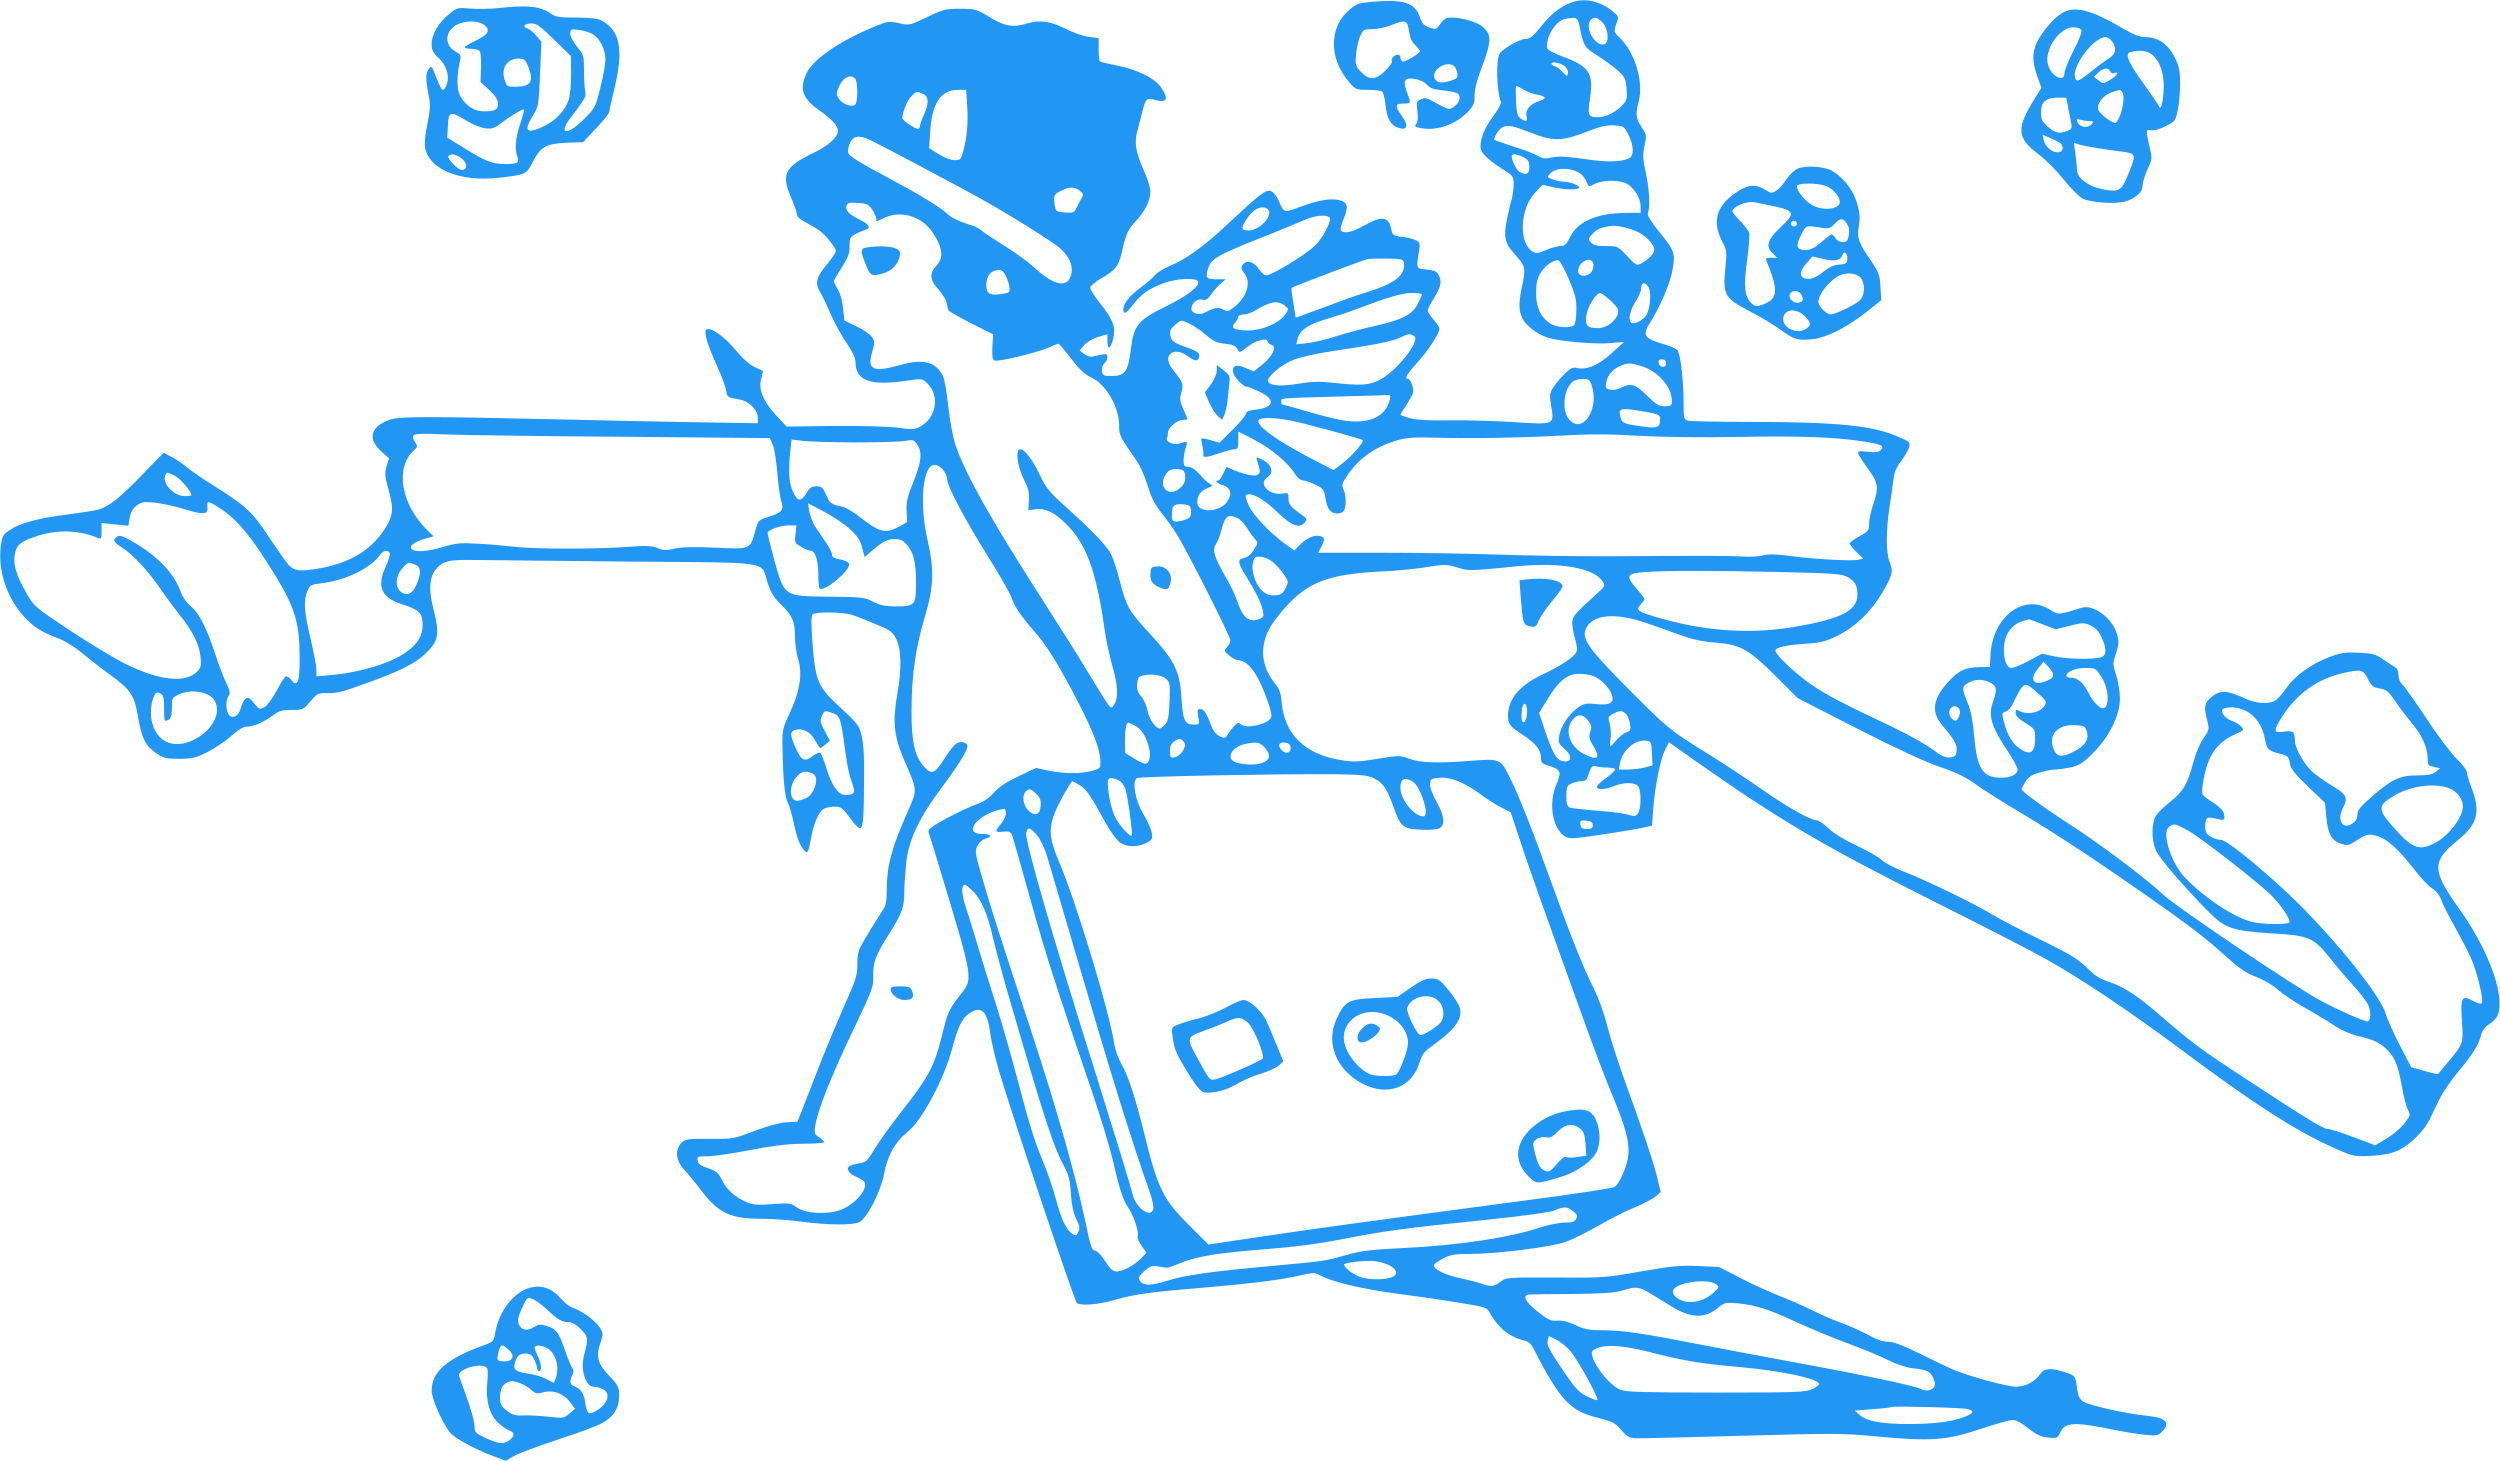 <?xml version="1.0" standalone="no"?>
<!DOCTYPE svg PUBLIC "-//W3C//DTD SVG 20010904//EN"
 "http://www.w3.org/TR/2001/REC-SVG-20010904/DTD/svg10.dtd">
<svg version="1.0" xmlns="http://www.w3.org/2000/svg"
 width="1280pt" height="748pt" viewBox="0 0 1280 748"
 preserveAspectRatio="xMidYMid meet">
<g transform="translate(0,748) scale(0.1,-0.1)"
fill="#2196f3" stroke="none">
<path d="M7028 7471 c-65 -5 -82 -10 -114 -37 -111 -89 -113 -254 -4 -377 30
-35 35 -37 94 -37 33 0 66 -4 72 -8 6 -4 13 -32 17 -62 7 -69 23 -105 54 -119
57 -26 71 1 28 59 -34 47 -32 60 10 60 40 0 40 0 19 57 -23 61 -14 77 39 69
25 -4 50 -15 63 -30 16 -18 34 -24 83 -29 34 -3 68 -10 75 -16 19 -16 8 -49
-21 -68 -26 -17 -19 -19 -117 34 -22 12 -34 13 -52 4 -21 -9 -23 -15 -17 -60
4 -33 2 -56 -6 -65 -10 -12 -7 -16 24 -22 83 -15 175 17 239 82 31 32 36 44
36 85 0 33 13 84 41 156 46 123 46 157 -1 197 -29 24 -105 46 -160 46 -29 0
-38 -6 -64 -44 -11 -16 -17 -17 -47 -7 -28 9 -38 20 -49 53 -27 75 -81 92
-242 79z m186 -149 c4 -33 14 -56 31 -72 14 -13 25 -27 25 -32 0 -12 -80 -59
-90 -53 -6 4 -10 13 -10 21 0 8 -6 14 -14 14 -17 0 -38 -24 -29 -34 4 -3 -11
-24 -32 -46 -50 -51 -85 -53 -127 -8 -28 30 -30 37 -25 88 2 30 12 72 20 93
15 35 18 37 64 38 26 0 68 9 93 19 75 31 86 28 94 -28z m235 -185 c6 -8 12
-24 13 -36 3 -19 -4 -25 -37 -35 -42 -13 -65 -11 -77 8 -30 45 66 105 101 63z"/>
<path d="M8045 7467 c-59 -23 -105 -59 -155 -123 -43 -53 -57 -64 -82 -64 -26
0 -111 -48 -129 -73 -20 -28 -17 -192 5 -247 4 -9 -12 -39 -38 -74 -44 -59
-66 -112 -66 -159 0 -28 35 -63 118 -116 49 -31 52 -35 52 -75 0 -22 -5 -57
-10 -76 -6 -19 -17 -67 -25 -106 -18 -86 -10 -120 40 -175 56 -63 59 -73 37
-169 -20 -93 -16 -136 15 -179 26 -34 77 -68 122 -81 63 -18 234 -33 311 -27
l75 6 -65 -59 c-68 -61 -127 -86 -176 -74 -20 5 -32 0 -60 -27 -19 -18 -45
-49 -58 -68 -23 -34 -23 -40 -14 -99 17 -98 18 -97 -194 -83 -95 6 -240 10
-323 9 -101 -2 -167 1 -202 10 -29 8 -53 16 -53 19 0 2 13 23 29 46 15 23 31
52 35 63 7 23 -11 74 -26 74 -19 0 -4 26 47 82 54 58 115 151 115 175 0 7 -13
28 -30 46 -16 19 -30 40 -30 47 0 7 13 34 29 59 37 58 45 89 28 121 -10 20
-22 26 -62 30 -55 6 -54 2 -40 91 7 42 5 48 -14 58 -12 7 -44 15 -71 18 -45 5
-50 8 -56 37 -14 68 -47 73 -140 21 -62 -35 -107 -44 -119 -24 -4 5 3 33 15
60 26 62 20 86 -26 95 -48 9 -107 -2 -197 -35 -84 -32 -84 -31 -110 31 -8 20
-25 42 -37 48 -25 14 -54 -8 -225 -168 -120 -113 -214 -181 -299 -215 -30 -13
-63 -34 -74 -47 -11 -14 -45 -43 -75 -65 -60 -43 -94 -92 -84 -120 6 -13 15
-7 48 35 45 57 79 81 159 111 58 22 155 28 172 11 20 -20 -47 -75 -163 -131
-144 -71 -164 -96 -179 -221 -14 -112 -30 -135 -96 -135 -45 0 -49 2 -52 26
-2 14 4 31 12 39 9 7 16 21 16 31 0 16 -5 18 -27 14 -16 -4 -38 -8 -49 -11
-12 -2 -32 4 -44 14 l-22 18 23 27 c13 15 45 34 72 42 l47 14 0 -34 c0 -48 15
-44 29 8 15 61 1 99 -64 181 -31 38 -55 76 -53 84 2 9 26 29 53 45 79 46 92
63 109 137 22 97 30 114 76 163 45 50 70 102 70 148 0 17 -15 65 -34 107 -44
101 -50 144 -30 212 8 30 20 75 26 100 13 54 21 60 64 48 59 -16 69 5 29 64
-32 48 -125 93 -229 113 -44 9 -82 18 -85 21 -3 3 -6 31 -6 62 l0 57 -50 6
c-27 3 -83 23 -122 43 -77 38 -128 45 -193 26 -72 -22 -116 -15 -193 32 -68
41 -74 43 -152 43 -74 0 -87 -3 -169 -43 -88 -42 -90 -43 -142 -31 -48 11 -58
10 -111 -11 -181 -72 -326 -169 -362 -242 -40 -84 -24 -132 68 -196 64 -46 91
-76 91 -103 0 -32 -49 -76 -127 -113 -144 -69 -164 -109 -114 -224 17 -39 31
-79 31 -89 0 -12 18 -28 53 -46 28 -15 61 -35 72 -45 33 -28 75 -83 75 -97 0
-7 -20 -37 -44 -66 -58 -70 -65 -98 -36 -146 12 -21 37 -72 54 -113 18 -41 53
-106 79 -144 29 -42 47 -79 47 -97 0 -99 73 -126 265 -98 73 11 77 11 100 -11
70 -65 50 -181 -37 -226 -26 -14 -42 -14 -109 -4 -46 6 -178 10 -325 9 l-247
-3 -52 56 c-67 71 -93 135 -78 189 l10 39 -44 21 c-28 14 -63 45 -99 89 -53
65 -125 117 -147 103 -15 -9 3 -73 49 -175 25 -54 48 -114 51 -134 6 -38 7
-39 67 -49 50 -8 96 -53 96 -93 l0 -29 -257 4 c-142 2 -490 9 -773 16 -656 15
-805 15 -852 -1 -100 -35 -118 -97 -47 -162 l41 -37 -13 -41 c-10 -36 -9 -51
11 -121 28 -100 23 -137 -27 -210 -71 -103 -176 -164 -327 -191 -99 -17 -129
-14 -158 17 -14 16 -59 80 -101 143 -82 127 -123 164 -284 264 -50 31 -110 72
-134 92 -23 19 -60 44 -82 55 l-39 21 -107 -110 c-116 -121 -175 -167 -230
-182 -20 -5 -92 -16 -161 -25 -145 -18 -240 -44 -292 -80 -33 -22 -37 -31 -44
-82 -15 -124 30 -262 119 -360 52 -56 87 -78 180 -113 29 -11 84 -46 122 -77
38 -32 100 -80 139 -108 104 -75 124 -105 142 -211 19 -113 38 -151 92 -189
40 -27 51 -30 120 -30 67 0 86 5 143 34 37 18 92 55 122 82 36 32 64 49 81 49
35 0 88 23 133 57 30 23 46 28 96 28 57 0 60 1 96 44 37 43 40 44 91 42 42 -1
83 9 193 50 170 61 245 98 298 146 75 68 82 103 48 236 -24 93 -21 156 8 196
35 47 67 56 188 54 61 -1 414 -4 785 -8 773 -7 692 6 730 -109 15 -46 33 -76
61 -103 65 -63 79 -91 79 -168 0 -38 8 -92 17 -122 23 -72 8 -165 -44 -275
-35 -75 -38 -88 -37 -162 3 -167 11 -262 26 -291 9 -17 23 -65 32 -108 16 -80
34 -125 59 -146 13 -10 17 -1 27 56 14 83 41 148 68 162 12 6 37 11 56 11 31
0 40 -6 76 -55 64 -87 70 -80 73 93 3 213 1 274 -13 331 -11 46 -22 60 -106
137 -117 107 -129 136 -144 331 -7 96 -7 140 0 147 15 15 157 13 205 -3 22 -7
77 -29 122 -48 74 -31 84 -39 103 -77 25 -53 27 -153 4 -281 -25 -142 -17
-219 39 -345 65 -151 65 -142 14 -256 -82 -186 -107 -278 -107 -402 0 -56 -5
-80 -19 -100 -10 -15 -44 -69 -75 -120 -53 -87 -56 -97 -56 -157 0 -57 -7 -80
-65 -210 -36 -81 -88 -206 -117 -278 -28 -73 -68 -174 -88 -226 l-37 -94 -55
-3 c-35 -2 -96 -19 -164 -44 -107 -41 -111 -42 -231 -41 -110 1 -125 -1 -143
-19 -36 -36 -30 -93 14 -140 18 -19 54 -62 79 -96 94 -125 153 -154 316 -154
53 0 146 -7 206 -15 135 -18 261 -19 295 -2 39 19 110 158 126 245 17 94 57
166 119 215 75 59 187 268 230 428 29 109 50 154 84 178 63 45 96 17 110 -94
5 -38 25 -126 45 -195 65 -221 388 -1185 400 -1192 22 -15 114 -7 192 16 98
29 186 41 429 61 252 21 426 42 518 64 64 15 79 16 99 5 69 -40 241 -79 478
-108 69 -9 183 -26 254 -38 124 -20 130 -23 145 -51 40 -75 104 -125 177 -141
24 -6 35 -17 58 -64 47 -95 106 -192 143 -233 49 -54 92 -78 181 -100 67 -17
82 -24 113 -61 30 -34 42 -41 75 -42 21 -1 266 5 544 13 471 13 518 13 693 -4
272 -26 357 -19 528 39 75 25 149 46 164 46 15 0 44 -14 68 -34 56 -44 74 -53
122 -57 37 -4 41 -1 54 28 23 52 75 54 276 12 50 -10 120 -21 156 -25 60 -6
69 -4 88 15 46 46 22 72 -76 82 -107 11 -297 53 -327 73 -18 11 -26 28 -31 63
-9 69 -9 69 -61 87 -71 24 -108 21 -128 -9 -26 -39 -75 -65 -125 -65 -44 0
-246 55 -324 89 -23 10 -98 46 -167 80 -87 43 -136 61 -163 61 -26 0 -60 12
-100 34 -34 19 -96 47 -137 62 -41 14 -111 45 -155 67 -44 22 -120 55 -169 74
-48 19 -137 59 -196 90 l-108 56 -108 5 c-92 4 -138 -1 -294 -28 -179 -32
-193 -33 -436 -31 -230 1 -253 0 -275 -17 -37 -29 -55 -32 -96 -17 -21 8 -72
21 -113 30 -80 16 -144 48 -138 68 2 7 24 22 48 35 37 18 61 22 140 22 135 0
418 36 488 62 31 11 107 49 167 83 61 35 145 78 189 95 43 18 90 43 104 55
l25 22 -21 85 c-20 80 -63 207 -177 523 -25 72 -60 181 -76 242 -15 62 -46
147 -68 190 -56 112 -116 262 -221 553 -102 282 -165 441 -216 542 -41 81 -48
84 -188 73 -171 -14 -266 -11 -320 10 -48 18 -52 18 -163 0 -96 -16 -125 -17
-186 -7 -185 29 -290 131 -305 296 -3 44 -12 69 -29 90 -73 87 -86 186 -36
283 15 31 60 89 99 130 116 119 216 154 489 168 72 3 172 13 224 22 87 14 98
14 151 -2 61 -19 60 -19 312 6 219 21 388 -9 433 -77 15 -23 14 -25 -26 -61
-119 -108 -129 -119 -129 -154 0 -19 7 -56 15 -82 10 -34 12 -55 5 -68 -14
-25 -80 -69 -173 -113 -127 -60 -184 -136 -175 -229 3 -27 13 -39 71 -77 73
-48 96 -78 97 -122 0 -23 6 -29 40 -39 61 -19 66 -30 40 -92 -43 -98 -23 -227
42 -269 21 -14 39 -13 183 8 88 13 183 29 212 35 l51 12 7 91 c9 115 37 252
61 299 l19 37 130 -92 c433 -305 657 -437 1218 -719 252 -126 515 -261 585
-301 182 -102 432 -270 692 -464 372 -278 590 -418 790 -506 89 -39 95 -40
179 -36 59 3 102 11 137 27 58 25 133 98 162 156 11 22 34 69 51 105 17 36 63
103 102 149 73 88 102 135 113 186 5 18 20 38 39 50 47 30 59 60 53 135 -9
115 -93 302 -207 460 -137 192 -139 239 -10 344 106 85 123 146 76 270 -14 37
-25 74 -25 84 0 9 -23 39 -52 67 -28 27 -97 119 -154 205 -56 85 -111 164
-123 174 -13 12 -21 31 -21 50 0 20 -7 35 -19 41 -10 6 -38 24 -61 40 -38 26
-54 30 -124 33 -68 3 -92 0 -149 -22 -89 -33 -176 -95 -217 -154 -18 -26 -43
-55 -54 -64 -31 -26 -101 -23 -165 7 -87 41 -123 42 -165 9 -40 -32 -44 -54
-24 -127 10 -41 9 -45 -19 -85 -18 -25 -40 -76 -53 -124 -31 -117 -52 -151
-124 -208 -40 -31 -68 -62 -75 -82 -16 -46 -13 -118 8 -163 19 -42 145 -188
266 -310 87 -89 123 -101 331 -114 186 -11 209 -21 291 -123 31 -40 86 -104
121 -143 35 -38 71 -85 79 -104 14 -33 11 -81 -6 -81 -18 0 -159 63 -240 107
-138 75 -741 481 -806 543 -87 82 -329 264 -485 364 -128 82 -240 165 -240
176 0 3 9 19 20 37 14 24 32 36 71 47 29 9 65 16 80 16 16 0 52 5 81 11 44 10
62 21 114 73 84 84 138 194 138 280 0 33 -9 87 -19 119 -18 55 -18 60 -1 112
14 44 15 62 6 95 -22 83 -121 158 -183 138 -112 -36 -120 -37 -157 -12 -47 30
-90 37 -139 24 -91 -24 -161 -126 -169 -244 l-4 -71 -57 -1 c-67 -1 -105 -19
-154 -73 -83 -91 -91 -155 -31 -227 61 -71 75 -97 72 -129 -3 -25 -8 -30 -34
-33 -24 -2 -45 7 -92 43 -34 25 -123 75 -199 111 -259 123 -326 157 -412 214
-80 53 -191 157 -191 179 0 16 59 29 155 35 77 5 101 11 165 42 90 45 171 123
229 222 50 87 56 108 36 154 -19 48 -20 159 0 286 8 53 17 118 20 143 4 32 17
61 40 90 18 24 36 56 40 70 6 24 2 28 -52 51 -134 60 -311 77 -773 78 -157 0
-295 3 -307 6 -22 6 -23 12 -23 93 0 111 -16 249 -31 267 -6 8 -37 22 -68 31
-104 30 -114 46 -72 112 45 69 97 189 110 249 21 102 18 114 -59 209 -49 61
-68 92 -63 103 13 26 8 122 -11 207 -15 69 -16 91 -6 137 11 52 10 57 -15 95
-30 45 -32 66 -15 131 26 98 -17 247 -93 322 -35 35 -35 36 -22 74 14 38 13
40 -13 62 -68 57 -149 75 -217 49z m45 -134 c18 -89 24 -98 91 -139 34 -22 80
-55 102 -75 36 -32 41 -42 45 -93 4 -52 2 -60 -23 -86 -34 -36 -84 -60 -122
-60 -52 0 -56 8 -42 98 19 126 -4 163 -137 211 -46 17 -80 35 -82 44 -11 53
43 141 91 150 62 12 65 10 77 -50z m115 32 c29 -29 36 -102 10 -111 -41 -16
-99 72 -75 116 14 27 36 25 65 -5z m-195 -223 c13 -11 21 -26 18 -37 -3 -18
-6 -18 -29 8 -15 15 -31 27 -37 27 -6 0 -14 5 -17 10 -11 17 42 11 65 -8z
m-3632 -64 c13 -13 15 -102 4 -129 -10 -22 -67 -6 -87 25 -14 21 -14 28 -1 59
20 49 59 70 84 45z m3424 -57 c18 -11 50 -23 71 -26 46 -9 47 -20 2 -35 -43
-14 -67 -45 -59 -77 7 -26 -4 -29 -31 -9 -16 11 -20 30 -23 90 -2 42 -2 76 1
76 3 0 21 -9 39 -19z m-2850 -83 c6 -86 -1 -162 -21 -235 -11 -39 -14 -43 -44
-43 -20 0 -53 13 -81 31 l-49 30 6 87 c8 143 55 212 141 212 l43 0 5 -82z
m-228 62 c32 -12 34 -46 6 -109 -11 -24 -20 -49 -20 -57 0 -8 -5 -14 -10 -14
-16 0 -80 44 -80 55 0 30 25 91 45 111 28 28 26 27 59 14z m3121 -202 c107
-42 154 -41 275 6 73 29 106 36 145 34 48 -3 51 -5 73 -48 27 -54 29 -106 5
-119 -40 -21 -114 -23 -232 -5 -90 13 -131 15 -164 8 -35 -8 -48 -7 -71 7 -16
10 -73 32 -128 49 -54 17 -98 33 -98 35 0 17 26 55 44 64 26 13 51 8 151 -31z
m-3387 -36 c57 -28 412 -216 547 -290 147 -81 390 -232 427 -267 42 -39 61
-82 54 -123 -13 -80 -87 -69 -190 28 -28 26 -96 76 -151 110 -55 34 -109 70
-120 80 -11 9 -29 20 -40 23 -61 17 -113 41 -135 62 -37 35 -151 104 -285 175
-66 35 -144 78 -174 97 -50 32 -53 36 -47 65 12 61 46 73 114 40z m3342 -87
c25 -13 30 -22 30 -50 0 -37 -14 -44 -50 -25 -16 8 -40 58 -40 81 0 14 28 11
60 -6z m289 -82 c13 -8 28 -28 34 -43 11 -28 11 -28 41 -12 43 22 135 22 170
-1 37 -24 66 -75 66 -114 l0 -33 -72 0 c-150 0 -251 -44 -290 -125 -18 -37
-27 -45 -49 -45 -14 0 -47 -9 -73 -20 -35 -16 -50 -18 -66 -10 -75 40 -70 218
9 303 l39 41 52 -12 c61 -14 127 -16 134 -3 7 10 -46 31 -79 31 -12 0 -36 5
-54 11 -30 11 -31 12 -15 30 29 32 105 33 153 2z m-2560 -90 c19 -17 20 -20 6
-43 -8 -14 -19 -35 -25 -48 -9 -20 -16 -23 -57 -20 -40 3 -47 6 -51 28 -10 57
-7 65 28 82 44 23 72 23 99 1z m-1061 -100 c13 -20 21 -42 18 -49 -3 -9 8 -6
34 7 85 45 196 15 253 -68 54 -79 61 -133 21 -174 -36 -38 -34 -71 9 -119 20
-22 39 -52 43 -67 3 -16 7 -33 9 -40 2 -6 55 -37 117 -68 l113 -57 -4 -64 c-2
-50 0 -65 12 -70 19 -7 216 40 275 66 24 11 47 20 51 20 4 0 33 -34 65 -76 43
-56 71 -82 102 -96 74 -32 144 -151 144 -244 0 -54 -1 -52 93 -188 15 -22 39
-77 53 -122 18 -60 37 -98 67 -135 23 -28 60 -79 81 -113 48 -74 276 -525 276
-545 0 -8 -8 -23 -17 -34 -17 -18 -17 -20 10 -43 16 -13 35 -24 43 -24 38 0
72 -32 107 -97 32 -63 67 -160 67 -189 0 -38 -128 -71 -159 -41 -10 10 -17 7
-36 -15 -13 -16 -28 -35 -33 -44 -8 -14 -13 -15 -38 -3 -20 10 -34 29 -47 64
-21 58 -34 75 -54 75 -12 0 -13 -8 -8 -40 7 -39 6 -40 -23 -40 -46 0 -56 22
-63 136 -7 135 -36 193 -157 324 -113 123 -125 144 -157 269 -14 57 -35 122
-47 144 -21 43 -98 122 -240 250 -75 67 -93 89 -124 155 -37 79 -78 132 -101
132 -25 0 -15 -86 18 -152 25 -49 30 -71 27 -110 l-3 -50 42 5 c52 6 105 -24
170 -95 93 -102 141 -246 182 -543 7 -44 23 -118 36 -164 29 -98 32 -167 9
-199 -16 -23 -16 -22 -53 35 -20 32 -61 99 -91 148 -29 50 -129 207 -220 350
-268 417 -400 652 -450 802 -11 35 -27 121 -35 192 -7 72 -20 143 -28 158 -38
72 -99 87 -218 54 -140 -39 -171 -25 -143 68 13 46 13 53 -2 76 -9 13 -44 38
-79 54 l-62 30 -6 60 c-3 35 -14 76 -26 97 -12 19 -21 39 -21 44 0 5 18 37 40
71 32 50 40 71 40 109 0 43 3 48 33 63 17 9 40 18 50 21 28 9 16 29 -31 51
-55 27 -75 48 -68 71 5 16 14 18 58 15 48 -3 55 -6 76 -38z m2020 8 c39 -24
-34 -111 -94 -111 -41 0 -43 12 -8 63 32 48 73 67 102 48z m320 -45 c12 -13
-35 -105 -73 -142 -48 -47 -224 -154 -252 -154 -10 1 -27 15 -38 33 -24 37
-63 48 -82 22 -10 -15 -9 -22 7 -43 37 -46 16 -119 -47 -171 -32 -26 -37 -28
-60 -16 -26 14 -46 10 -95 -16 -28 -15 -68 -3 -68 20 0 29 29 53 56 47 18 -5
27 1 45 26 12 18 33 43 48 55 l26 23 -37 0 c-61 0 -67 5 -54 51 14 52 45 71
259 156 89 35 191 77 227 93 60 27 120 34 138 16z m1581 -75 c43 -23 81 -64
81 -91 0 -18 -32 -51 -69 -70 -21 -11 -27 -8 -70 39 -47 50 -48 51 -108 51
-45 0 -64 4 -77 18 -15 18 -15 20 8 45 22 24 37 31 91 40 32 5 101 -11 144
-32z m-1201 -158 c9 -61 -48 -106 -187 -148 -42 -13 -107 -35 -146 -50 -38
-15 -104 -39 -146 -54 l-75 -28 -12 75 c-7 42 -11 76 -9 78 8 7 366 143 387
147 14 3 61 4 105 3 74 -1 80 -3 83 -23z m844 -81 c33 -78 40 -104 39 -159 0
-37 -5 -71 -11 -77 -19 -19 -96 -13 -127 10 -48 36 -68 81 -68 154 0 51 5 73
23 103 24 38 66 68 91 64 7 -1 31 -44 53 -95z m125 82 c3 -8 1 -26 -5 -40 -16
-33 -72 -35 -72 -2 0 45 62 79 77 42z m-3012 -58 c9 -13 18 -40 22 -59 5 -34
5 -35 -35 -42 -63 -10 -82 0 -82 44 0 39 14 65 40 74 29 10 40 7 55 -17z
m3296 -67 c17 -32 6 -124 -17 -150 -27 -30 -65 -43 -76 -27 -12 19 1 67 30
110 13 21 25 49 25 63 0 31 22 33 38 4z m-1161 -36 c0 -4 -9 -26 -21 -49 -26
-54 -85 -84 -221 -113 -54 -12 -141 -35 -194 -52 -53 -17 -121 -33 -152 -36
l-55 -6 7 29 c10 43 52 72 146 100 47 14 110 34 140 46 182 68 248 88 298 88
28 0 52 -3 52 -7z m968 -34 c34 -32 41 -44 36 -64 -10 -39 -59 -75 -102 -75
-56 0 -66 11 -60 63 5 45 49 117 72 117 6 0 30 -19 54 -41z m-1666 -27 c17
-14 16 -16 -2 -43 -33 -45 -120 -82 -192 -81 -71 1 -90 13 -65 40 9 10 17 24
17 30 0 7 12 12 28 12 15 0 43 10 62 22 75 46 115 52 152 20z m-496 -87 c19
-8 57 -33 85 -57 41 -35 60 -44 102 -48 40 -4 54 -10 62 -27 11 -21 11 -21 54
13 41 32 101 47 101 25 0 -5 9 -12 19 -16 30 -9 9 -56 -45 -101 l-45 -36 -39
17 c-50 23 -74 14 -66 -23 7 -26 51 -72 71 -72 6 0 33 -11 61 -24 86 -40 80
-82 -14 -93 -36 -4 -52 -10 -52 -20 0 -8 -31 -45 -68 -82 l-68 -68 -44 13
c-24 7 -46 11 -48 9 -2 -2 0 -19 4 -37 4 -18 7 -39 5 -45 -3 -18 17 -16 84 7
32 11 66 20 77 20 15 0 18 8 18 46 l0 45 81 -42 c87 -45 175 -119 209 -175 13
-21 30 -34 42 -34 12 0 40 -10 64 -22 39 -19 44 -25 50 -67 3 -25 13 -54 22
-63 17 -21 53 -23 70 -6 15 15 16 79 1 112 -10 22 -8 31 15 66 62 93 143 151
261 186 48 14 88 16 200 13 190 -5 423 -1 643 11 135 8 237 8 390 -1 129 -7
323 -10 517 -6 305 6 500 -1 641 -24 87 -14 103 -22 85 -42 -9 -12 -25 -14
-67 -10 -50 5 -54 4 -48 -13 4 -10 27 -46 51 -78 50 -69 53 -94 23 -181 -11
-32 -20 -75 -20 -96 0 -35 -4 -40 -50 -65 -27 -15 -50 -31 -50 -36 0 -6 16
-25 35 -44 l35 -34 -26 -6 c-33 -8 -228 3 -354 20 -67 9 -105 10 -130 3 -19
-6 -64 -9 -100 -7 -71 5 -198 5 -675 2 -170 -1 -427 3 -570 8 -143 5 -412 10
-598 10 l-338 0 16 30 c20 40 19 49 -9 56 -28 7 -71 -14 -105 -50 l-24 -25
-43 31 c-77 55 -161 142 -188 195 -15 30 -22 54 -16 58 26 16 89 -18 158 -85
77 -74 114 -88 143 -54 12 14 10 19 -9 33 -64 45 -75 58 -75 89 0 28 -2 30
-32 25 -70 -11 -126 53 -74 85 31 20 22 61 -20 84 -18 10 -35 17 -37 15 -2 -2
2 -17 8 -34 18 -47 6 -63 -39 -56 -21 3 -57 14 -81 24 l-43 18 -16 -34 c-9
-19 -20 -35 -25 -35 -21 0 -5 -17 25 -25 42 -13 48 -51 15 -90 -44 -51 -148
-50 -148 2 0 36 15 59 51 73 29 12 30 14 12 24 -11 6 -35 28 -52 49 -21 23
-42 37 -57 37 -21 0 -24 5 -24 34 0 19 5 47 10 62 13 33 10 37 -24 25 -32 -13
-80 5 -71 27 3 7 5 20 5 28 0 24 47 64 75 64 14 0 25 2 25 4 0 2 -10 25 -21
51 -18 40 -20 54 -11 83 13 41 9 55 -35 109 -35 43 -41 71 -21 91 19 19 57 14
93 -14 36 -27 55 -25 55 6 0 13 -14 23 -47 35 -84 29 -98 39 -101 70 -3 23 3
35 25 52 33 27 26 26 69 8z m1154 -65 c37 -23 -92 -185 -182 -228 -50 -25 -98
-27 -231 -12 -69 8 -108 7 -181 -5 -93 -15 -146 -10 -154 14 -7 21 74 88 134
110 31 12 115 31 188 42 227 34 314 51 353 70 45 21 53 22 73 9z m1290 -141
c0 -25 -33 -22 -38 4 -2 12 3 17 17 17 15 0 21 -6 21 -21z m-128 -13 c87 -26
158 -107 158 -179 0 -24 -4 -27 -36 -27 -31 0 -45 9 -92 55 -60 59 -82 66
-134 39 -18 -9 -40 -13 -55 -9 -22 5 -25 10 -19 37 8 39 31 66 71 84 38 17 52
17 107 0z m-253 -97 c43 -125 -50 -260 -118 -173 -38 49 -22 165 26 193 10 6
32 11 50 11 26 0 33 -5 42 -31z m-1033 -75 c-24 -93 -114 -130 -253 -104 -37
7 -119 28 -182 47 -63 18 -116 33 -118 33 -1 0 -3 7 -3 15 0 17 -22 16 300 25
135 3 249 7 254 8 4 1 5 -10 2 -24z m1322 -65 c53 -10 62 -15 62 -33 0 -47
-12 -51 -101 -38 -91 13 -95 15 -104 54 -10 40 7 42 143 17z m-1826 -43 c66
-13 357 -92 365 -99 8 -9 -54 -81 -98 -115 l-51 -39 -97 50 c-192 99 -303 179
-287 206 10 15 80 14 168 -3z m-3458 -82 l788 -7 15 -35 c8 -19 18 -84 23
-144 5 -61 14 -125 20 -144 15 -45 4 -59 -65 -80 -52 -17 -53 -17 -69 -75 -25
-92 -23 -92 -206 -83 -110 5 -172 3 -207 -5 -42 -10 -56 -10 -86 3 -30 12 -57
13 -154 6 -154 -12 -488 -12 -583 1 -41 5 -122 12 -180 15 -91 6 -115 3 -180
-16 -82 -25 -145 -29 -163 -11 -15 15 15 37 70 53 l43 12 -31 30 c-136 133
-168 321 -70 410 20 18 20 21 6 43 -27 41 -12 46 119 40 67 -4 476 -10 910
-13z m1226 -29 c118 0 234 3 257 8 39 7 44 5 60 -20 26 -40 21 -88 -21 -192
-31 -77 -37 -103 -34 -148 l3 -56 -45 -25 c-63 -35 -101 -26 -187 43 -38 30
-81 57 -98 60 -60 12 -67 18 -85 61 -17 38 -23 44 -50 44 -24 0 -35 -7 -51
-35 -28 -46 -46 -44 -69 8 -21 44 -24 103 -14 205 l7 62 56 -7 c31 -4 153 -8
271 -8z m449 -141 c12 -15 21 -37 21 -50 0 -34 90 -203 209 -394 57 -91 110
-183 118 -205 18 -52 48 -96 117 -176 66 -74 130 -177 231 -374 76 -149 107
-231 109 -292 1 -37 0 -38 -44 -50 -61 -16 -142 -15 -220 1 l-65 14 -91 -43
c-63 -30 -102 -56 -126 -84 -23 -27 -50 -45 -83 -57 -28 -9 -96 -41 -153 -71
-78 -42 -101 -59 -98 -72 3 -9 22 -70 42 -136 198 -659 190 -607 110 -712 -49
-66 -55 -80 -84 -197 -37 -154 -67 -209 -203 -383 -55 -70 -119 -158 -141
-196 -36 -60 -44 -68 -78 -73 -20 -3 -43 -10 -50 -14 -20 -13 -4 -40 34 -55
19 -8 38 -20 41 -25 21 -35 -40 -110 -114 -142 -66 -28 -186 -23 -231 10 -30
22 -37 23 -124 17 -74 -6 -99 -4 -131 9 -61 26 -104 64 -128 113 -19 39 -29
47 -72 62 -38 12 -51 21 -53 39 -3 20 0 22 51 22 31 0 127 14 214 31 113 22
190 32 270 33 62 0 113 4 113 8 0 4 -12 15 -26 25 -23 15 -26 21 -20 59 10 73
84 261 194 489 97 203 105 224 103 273 -3 71 11 110 79 217 69 109 80 140 80
219 0 34 5 102 10 151 13 114 65 226 176 375 112 151 151 219 133 231 -37 23
-62 7 -112 -73 -50 -80 -67 -87 -106 -43 -49 56 -65 128 -64 290 0 175 22 325
69 480 45 149 48 240 13 390 -43 188 -25 385 36 385 14 0 32 -11 44 -26z
m1239 -31 c2 -24 -3 -39 -22 -58 -63 -63 -128 11 -68 78 11 12 27 17 51 15 32
-3 36 -6 39 -35z m-5173 1 c28 -13 85 -80 85 -99 0 -3 -15 -5 -34 -5 -55 0
-116 63 -100 105 8 19 8 19 49 -1z m43 -169 c103 -32 128 -31 124 8 -4 34 3
34 61 -3 91 -58 169 -152 291 -354 95 -156 119 -237 120 -398 1 -92 -3 -131
-12 -140 -11 -11 -16 -9 -31 11 -10 13 -23 21 -29 17 -6 -4 -27 -37 -47 -75
-21 -39 -47 -74 -61 -82 -24 -13 -28 -11 -54 21 -23 29 -30 32 -43 22 -8 -7
-18 -25 -22 -40 -9 -35 -23 -52 -45 -52 -30 0 -42 71 -19 108 9 14 6 28 -14
68 -13 27 -39 94 -56 148 -42 130 -82 207 -125 243 -20 16 -42 47 -50 71 -33
94 -114 180 -235 252 -55 33 -77 41 -89 34 -27 -18 -23 -28 22 -57 58 -36 137
-122 205 -223 30 -43 75 -103 99 -133 59 -74 93 -143 99 -205 4 -42 1 -55 -16
-73 -60 -63 -197 -48 -371 39 -58 29 -186 107 -286 173 -178 118 -181 121
-220 190 -51 91 -66 140 -59 191 7 51 26 69 101 95 109 39 226 37 327 -6 15
-6 17 -1 17 35 l0 42 69 -7 68 -7 7 40 c4 27 15 48 34 62 24 19 35 22 92 17
36 -4 102 -18 148 -32z m3414 -104 c38 -36 53 -57 62 -95 l13 -48 34 29 c59
51 82 63 120 63 29 0 43 -7 63 -30 35 -42 46 -89 46 -196 0 -113 -5 -119 -104
-119 -55 1 -81 6 -116 24 -42 23 -57 24 -228 26 -233 3 -226 -2 -282 204 -16
61 -30 116 -30 122 0 16 65 39 108 39 l40 0 -5 -44 c-5 -42 -4 -46 28 -65 19
-12 41 -21 51 -21 22 0 38 -51 38 -125 0 -34 3 -64 6 -68 22 -22 163 96 151
127 -4 9 -24 18 -47 22 -29 5 -40 11 -40 24 0 9 -12 35 -27 56 -14 21 -39 57
-54 80 -16 22 -31 60 -35 84 l-7 43 83 -43 c45 -24 105 -64 132 -89z m1746 93
c2 -24 -2 -33 -23 -42 -14 -7 -37 -12 -50 -12 -21 0 -25 5 -25 29 0 53 9 62
54 59 38 -3 41 -5 44 -34z m237 -36 c14 -6 35 -28 47 -47 12 -20 30 -46 41
-58 19 -22 19 -22 -3 -58 -15 -24 -32 -38 -51 -42 -35 -7 -33 -23 14 -98 46
-74 76 -136 83 -172 6 -29 3 -34 -20 -43 -53 -20 -86 10 -116 105 -7 22 -33
74 -57 115 -57 99 -67 135 -47 165 9 13 22 47 29 76 18 68 33 79 80 57z
m-4339 -181 c2 -7 -7 -38 -21 -68 -48 -103 -23 -160 87 -194 84 -27 101 -44
102 -101 1 -57 -24 -100 -86 -144 -75 -55 -236 -104 -380 -116 l-78 -7 0 34
c0 19 -14 90 -30 159 -33 139 -37 195 -16 244 13 31 18 33 72 40 121 13 253
78 300 145 17 24 42 28 50 8z m4509 -36 c17 -10 44 -38 62 -63 32 -45 32 -45
15 -79 -14 -28 -23 -35 -53 -37 -24 -2 -43 4 -61 18 -36 28 -62 99 -54 145 6
30 11 35 34 35 15 0 41 -8 57 -19z m-4381 -21 c31 -11 34 -42 11 -97 -20 -48
-42 -64 -72 -50 -44 20 -42 89 2 133 28 28 26 27 59 14z m7001 -39 c256 -6
305 -9 332 -24 40 -21 53 -44 53 -92 0 -82 -83 -124 -325 -165 -216 -37 -442
-23 -672 41 -130 37 -141 44 -113 74 11 12 20 24 20 28 0 3 -18 27 -41 53 -57
66 -51 78 41 85 109 8 363 8 705 0z m-710 -256 c39 -13 115 -40 170 -60 76
-28 124 -39 197 -45 129 -10 172 -34 313 -175 l110 -110 305 -156 c198 -101
345 -169 420 -195 84 -28 133 -52 185 -89 38 -28 144 -95 234 -148 179 -107
375 -236 631 -415 226 -158 310 -222 416 -318 70 -63 105 -87 154 -105 38 -14
83 -40 111 -65 26 -23 89 -65 140 -94 52 -29 120 -70 151 -91 36 -24 81 -44
123 -54 78 -18 111 -33 149 -72 38 -37 54 -78 73 -182 8 -47 21 -101 30 -119
15 -31 14 -33 -11 -67 -28 -36 -68 -69 -123 -100 l-32 -19 -111 42 c-61 23
-121 42 -134 42 -22 0 -108 53 -451 278 -189 124 -247 167 -380 282 -136 119
-205 165 -282 191 -50 16 -77 33 -118 74 -44 44 -85 69 -232 141 -98 47 -215
109 -261 136 -94 57 -326 169 -451 218 -46 18 -94 44 -107 57 -14 14 -71 46
-127 73 -63 29 -118 63 -145 89 -23 22 -50 41 -60 41 -31 0 -149 66 -279 157
-70 49 -195 132 -278 183 -201 125 -203 127 -414 339 -198 200 -233 249 -212
300 31 73 142 86 296 36z m2042 -11 l68 -26 72 18 c69 17 75 17 108 1 25 -12
42 -30 55 -60 28 -60 26 -95 -4 -103 -46 -11 -171 -9 -236 5 l-65 14 -68 -37
c-38 -20 -77 -36 -88 -36 -24 0 -39 36 -39 96 0 71 37 126 96 144 16 4 30 9
31 9 2 1 33 -11 70 -25z m55 -257 c2 -14 -7 -23 -35 -34 -68 -28 -90 8 -40 67
l26 32 23 -24 c12 -13 24 -31 26 -41z m248 -14 c31 -48 41 -121 21 -152 -15
-23 -57 11 -86 68 -27 55 -57 81 -92 81 -13 0 -23 4 -23 9 0 22 46 41 97 41
53 0 54 -1 83 -47z m1364 -10 c18 -36 27 -43 61 -48 34 -6 45 -15 78 -64 21
-31 60 -83 87 -115 52 -62 80 -127 80 -183 0 -30 4 -34 32 -40 l31 -6 -22 -19
c-18 -14 -40 -18 -94 -18 -89 0 -128 -18 -230 -106 -62 -54 -77 -72 -77 -95 0
-20 -8 -34 -26 -46 -49 -32 -80 16 -50 76 29 55 22 72 -47 114 -35 20 -82 53
-104 72 -43 37 -93 123 -93 161 0 47 -9 55 -56 48 -56 -8 -57 3 -6 82 76 116
181 190 313 219 89 19 99 17 123 -32z m-6152 0 c18 -16 20 -28 16 -115 -3 -77
-8 -101 -22 -117 -11 -12 -23 -21 -28 -21 -21 0 -55 49 -62 89 -4 24 -18 57
-32 74 -19 22 -24 39 -22 66 3 31 7 37 33 43 44 10 95 1 117 -19z m2185 16
c37 -14 79 -54 94 -92 18 -44 -7 -60 -81 -52 -47 6 -60 3 -90 -17 -45 -31 -91
-99 -97 -147 -5 -33 -1 -41 26 -64 46 -38 38 -76 -12 -63 -29 7 -48 41 -86
153 l-31 93 35 57 c63 106 108 143 171 143 23 0 55 -5 71 -11z m2033 -34 c34
-18 36 -34 15 -96 -27 -74 -10 -130 79 -262 25 -38 46 -77 46 -87 0 -26 -36
-43 -88 -42 -91 1 -120 47 -134 211 -7 82 -17 133 -34 173 -30 73 -30 84 4
102 35 20 76 20 112 1z m254 -63 c31 -27 35 -35 26 -52 -20 -38 -87 -53 -131
-30 -16 9 -19 7 -19 -10 0 -14 16 -31 50 -52 49 -30 50 -32 50 -81 0 -62 -20
-83 -61 -61 -52 27 -83 77 -104 167 -5 24 -2 30 15 34 14 4 30 25 44 57 13 28
31 59 40 69 20 19 25 17 90 -41z m-9604 -67 c0 -36 2 -65 4 -65 27 0 36 16 36
65 0 50 2 54 34 69 65 31 161 14 186 -33 32 -60 -8 -142 -93 -191 -103 -59
-198 -28 -227 75 -13 46 -8 111 11 146 8 15 14 17 29 9 17 -9 20 -21 20 -75z
m6978 -30 c-4 -50 -28 -60 -28 -12 0 20 3 43 6 52 11 28 26 1 22 -40z m2216
19 c6 -16 -10 -54 -22 -54 -14 0 -32 23 -32 40 0 37 41 47 54 14z m1463 -3
c50 -23 89 -80 100 -147 9 -51 17 -58 79 -74 38 -9 42 -14 48 -48 6 -30 24
-53 94 -120 l86 -82 7 -74 c8 -86 27 -121 75 -136 30 -10 39 -9 67 9 64 41 72
43 113 32 53 -14 110 -64 190 -166 35 -46 79 -93 97 -104 20 -12 38 -35 46
-58 7 -21 37 -81 67 -133 29 -52 67 -125 84 -162 32 -69 69 -223 56 -235 -4
-4 -22 1 -41 11 -61 33 -68 21 -60 -98 8 -119 7 -121 -69 -211 -27 -33 -51
-62 -53 -64 -1 -2 -33 5 -70 16 l-68 19 -57 110 c-31 60 -65 135 -74 166 -32
105 -307 438 -529 641 -159 145 -289 247 -314 247 -25 0 -62 17 -73 34 -12 18
-9 74 5 79 6 2 27 0 45 -5 41 -11 46 -7 38 27 -4 16 -24 36 -55 56 -27 16 -51
35 -54 42 -8 21 12 127 34 177 25 59 70 103 132 130 47 21 48 22 32 40 -10 11
-32 24 -50 30 -38 13 -64 56 -37 63 36 10 69 6 109 -12z m-7231 -13 c36 -13
40 -28 65 -217 6 -47 19 -107 30 -135 21 -55 16 -66 -33 -66 -36 0 -68 45 -97
137 -12 40 -26 75 -32 78 -5 4 -21 -3 -35 -14 -43 -34 -60 -27 -88 35 -33 71
-33 90 -1 98 37 9 77 -13 100 -57 11 -20 22 -37 25 -37 3 1 15 9 27 19 l22 19
-27 50 c-23 43 -25 53 -14 76 13 30 14 30 58 14z m4056 0 c9 -7 20 -30 23 -50
6 -34 5 -39 -17 -47 -14 -5 -36 -23 -51 -40 -14 -17 -28 -31 -31 -31 -4 0 -3
17 0 38 3 21 1 55 -4 75 -10 35 -9 38 16 52 34 18 44 18 64 3z m-189 -40 c16
-22 18 -31 9 -56 -8 -25 -6 -36 14 -68 41 -67 26 -81 -47 -44 -73 38 -100 120
-58 174 26 33 55 31 82 -6z m-2324 -22 c34 -18 55 -49 71 -103 15 -48 7 -93
-16 -93 -9 0 -36 12 -60 28 l-43 27 -1 62 c0 57 6 93 17 93 2 0 17 -7 32 -14z
m4875 -29 c14 -40 -8 -77 -64 -104 -64 -33 -88 -30 -105 11 -31 73 19 128 110
123 45 -2 51 -5 59 -30z m-4620 -60 c13 -21 -21 -71 -53 -75 -18 -3 -21 1 -21
32 0 25 6 39 22 50 26 18 37 17 52 -7z m2394 -54 l3 -62 -38 -10 c-21 -6 -60
-11 -87 -11 l-48 0 6 32 c13 66 75 121 131 116 29 -3 30 -4 33 -65z m-1980 26
c31 -38 25 -61 -18 -76 -36 -13 -111 -8 -142 8 -40 22 -8 75 54 89 61 14 82
10 106 -21z m130 5 c4 -27 -22 -38 -43 -18 -25 25 -19 46 13 42 19 -2 28 -9
30 -24z m1625 -104 c20 0 37 -5 37 -10 0 -6 -23 -26 -50 -46 -28 -20 -47 -40
-44 -45 8 -14 47 -11 87 6 53 22 114 20 127 -4 14 -28 12 -114 -3 -135 -12
-16 -18 -17 -48 -8 -19 7 -90 16 -159 21 -69 5 -133 13 -142 16 -14 6 -18 19
-18 59 0 47 3 54 25 64 14 7 37 12 51 12 13 0 27 6 29 13 24 67 25 69 48 63
12 -3 39 -6 60 -6z m-4060 -42 c18 -27 -8 -95 -43 -113 -16 -8 -38 -15 -48
-15 -40 0 -44 75 -6 120 21 24 33 30 57 28 16 -2 35 -10 40 -20z m2860 -12
c47 -23 68 -52 101 -146 37 -103 49 -114 140 -118 43 -3 82 1 95 7 32 17 27
64 -15 138 -22 40 -34 74 -32 91 3 25 7 27 51 30 57 4 127 -25 212 -88 31 -23
77 -52 103 -65 l47 -24 44 -133 c41 -127 96 -282 316 -893 53 -148 123 -334
156 -412 72 -173 93 -250 86 -319 -5 -51 -43 -140 -69 -161 -7 -6 -222 -39
-478 -72 -700 -93 -1026 -137 -1329 -182 l-274 -41 -98 98 c-136 136 -160 184
-234 484 -45 180 -78 281 -115 345 -15 28 -31 72 -35 99 -22 158 -197 734
-284 937 -61 143 -57 193 29 347 19 34 37 62 40 62 3 0 20 -9 38 -20 34 -21
57 -54 131 -190 25 -45 58 -91 75 -103 35 -25 90 -26 137 -2 28 15 31 20 26
51 -3 18 -22 62 -43 96 -42 70 -59 167 -33 184 14 9 705 22 1009 20 137 -2
171 -5 203 -20z m-1294 -19 c7 -6 18 -23 23 -37 11 -26 39 -232 33 -238 -11
-11 -77 67 -93 111 -22 58 -37 161 -27 177 7 12 42 4 64 -13z m1492 3 c42 -23
92 -180 57 -180 -48 0 -118 86 -118 146 0 45 19 56 61 34z m5309 -36 c42 -17
70 -55 70 -94 0 -52 -66 -142 -134 -181 -83 -47 -120 -37 -208 60 -96 107 -98
123 -17 173 86 54 214 72 289 42z m-7234 -29 c20 -20 25 -34 22 -63 -4 -45
-29 -54 -64 -21 -26 25 -33 76 -12 97 17 17 26 15 54 -13z m-156 -99 c0 -14
-11 -38 -25 -54 -33 -40 -32 -45 11 -40 29 3 38 0 45 -16 5 -12 47 -160 94
-329 80 -287 125 -426 318 -992 41 -121 87 -272 102 -335 39 -167 53 -210 83
-255 28 -42 56 -130 47 -146 -3 -5 5 -25 19 -46 l26 -37 -28 -29 c-33 -35 -93
-67 -126 -67 -18 0 -32 12 -55 49 -16 27 -39 52 -50 56 -24 7 -23 6 -56 160
-53 246 -148 578 -275 965 -145 440 -211 644 -249 778 -39 135 -41 144 -26
172 8 16 27 33 40 36 39 10 29 24 -15 24 -112 0 -14 112 113 129 4 1 7 -10 7
-23z m3005 -61 c0 -16 -7 -20 -30 -20 -24 0 -31 5 -33 23 -3 21 0 23 30 20 25
-2 33 -8 33 -23z m3047 -27 c56 -30 341 -250 422 -327 50 -47 108 -133 97
-144 -12 -12 -142 -10 -192 3 -97 26 -242 122 -343 228 -71 75 -120 230 -80
259 25 18 28 17 96 -19z m-5892 -25 c17 -21 39 -67 50 -103 11 -36 74 -252
141 -480 183 -629 293 -982 384 -1238 14 -40 23 -82 20 -93 -15 -47 -87 4
-106 75 -14 57 -102 342 -199 651 -212 674 -354 1166 -346 1201 9 33 19 30 56
-13z m-329 -285 c44 -45 74 -113 104 -243 14 -61 55 -211 91 -335 178 -610
220 -737 274 -835 22 -40 29 -68 33 -137 4 -60 13 -100 27 -129 18 -34 20 -47
11 -66 -9 -20 -13 -22 -30 -11 -31 19 -58 76 -85 179 -14 53 -43 138 -65 190
-48 117 -68 182 -136 439 -30 113 -76 275 -103 360 -28 85 -69 218 -92 295
-23 77 -52 172 -65 210 -22 66 -24 115 -5 115 5 0 23 -15 41 -32z m3073 -1639
c21 -17 24 -24 16 -40 -8 -15 -22 -19 -60 -19 -27 0 -82 -11 -122 -24 -158
-53 -425 -93 -703 -106 -163 -8 -217 -14 -285 -34 -118 -33 -118 -33 -370 -56
-323 -29 -464 -49 -553 -77 -87 -27 -124 -27 -141 0 -9 15 -5 23 23 49 28 25
39 29 70 24 20 -3 41 -6 46 -7 6 0 37 11 71 25 79 33 193 52 443 71 137 10
263 27 381 50 214 42 321 57 735 99 201 21 333 39 355 49 48 21 63 20 94 -4z
m-939 -278 c40 -23 44 -48 10 -61 -34 -13 -110 -13 -156 0 -36 10 -96 56 -86
67 11 10 113 21 157 16 25 -3 58 -13 75 -22z m1671 -96 c18 -14 18 -16 -13
-44 -43 -40 -105 -57 -155 -42 -39 12 -62 39 -49 59 23 38 177 57 217 27z
m-335 -48 c30 -18 77 -47 104 -64 103 -64 175 -66 245 -6 29 24 36 25 98 20
92 -9 152 -28 306 -99 72 -33 190 -82 262 -108 71 -26 162 -64 202 -84 44 -22
93 -38 129 -42 73 -8 87 -16 103 -54 10 -24 10 -33 0 -45 -14 -17 -43 -19 -70
-5 -29 15 -303 73 -615 130 -154 28 -381 71 -505 95 -289 57 -410 75 -507 74
-64 0 -88 4 -136 26 -38 18 -70 26 -95 23 -32 -2 -46 4 -99 46 -62 49 -81 84
-45 88 9 1 109 2 222 3 151 1 218 6 255 17 73 23 86 21 146 -15z m-410 -295
c41 -50 149 -246 137 -251 -5 -1 -30 8 -56 21 -39 20 -60 43 -126 141 -63 94
-77 122 -72 142 l6 25 40 -20 c21 -11 53 -37 71 -58z m431 -11 c159 -40 239
-53 443 -71 207 -19 393 -58 398 -85 1 -6 -14 -18 -33 -27 -32 -16 -77 -18
-493 -18 -362 0 -464 3 -490 14 -59 24 -147 138 -147 190 0 8 12 19 28 24 55
20 139 13 294 -27z m1606 -286 c32 -10 27 -21 -16 -38 -64 -26 -152 -37 -283
-38 -143 0 -219 13 -257 46 l-26 23 89 7 c50 3 95 8 100 11 16 6 368 -3 393
-11z"/>
<path d="M4438 6213 c-34 -5 -34 -17 -5 -88 23 -58 29 -61 88 -45 43 12 77 46
85 86 5 26 2 32 -21 42 -25 12 -89 14 -147 5z"/>
<path d="M5897 4573 c-4 -3 -7 -21 -7 -39 0 -35 20 -54 67 -69 19 -5 25 -1 33
21 18 48 -11 94 -59 94 -15 0 -31 -3 -34 -7z"/>
<path d="M6230 5582 c0 -16 -13 -46 -30 -70 l-31 -41 21 -50 c12 -27 32 -59
44 -70 l23 -21 12 27 c7 16 15 53 17 83 3 30 7 69 9 87 3 27 -2 36 -31 58
l-34 26 0 -29z"/>
<path d="M4560 2415 c0 -24 38 -55 68 -55 43 0 54 12 43 43 -9 24 -16 27 -61
27 -38 0 -50 -4 -50 -15z"/>
<path d="M7223 2423 l-68 -47 -117 -6 c-134 -6 -152 -16 -194 -105 -59 -124
-2 -265 135 -335 126 -64 248 -19 288 107 14 45 25 60 68 90 112 80 151 132
141 187 -3 17 -29 59 -57 94 -47 56 -55 62 -90 62 -29 0 -54 -11 -106 -47z
m142 -68 c27 -26 33 -72 15 -105 -11 -20 -88 -70 -107 -70 -18 0 -75 119 -68
140 19 59 116 80 160 35z m-260 -74 c71 -32 113 -98 102 -159 -8 -47 -44 -134
-58 -143 -19 -12 -101 -11 -132 0 -67 26 -136 120 -137 186 -1 105 117 166
225 116z"/>
<path d="M6975 2215 c-28 -27 -33 -63 -11 -71 19 -7 71 21 91 48 14 21 14 24
-2 35 -26 19 -51 16 -78 -12z"/>
<path d="M6275 2321 c-38 -21 -101 -46 -140 -56 -38 -9 -85 -23 -104 -31 -33
-14 -34 -14 -27 -64 9 -65 18 -86 83 -191 40 -64 61 -88 79 -92 41 -7 114 11
165 42 26 17 80 40 119 52 40 12 83 31 96 43 l25 21 -37 90 c-20 49 -44 106
-54 126 -24 46 -84 99 -113 99 -12 0 -53 -18 -92 -39z m115 -78 c30 -27 86
-165 75 -183 -7 -11 -208 -99 -241 -106 -32 -6 -29 -9 -100 121 -49 88 -47 97
34 125 37 13 90 34 117 46 65 30 79 29 115 -3z"/>
<path d="M8010 1789 c-108 -21 -207 -98 -231 -178 -16 -55 -1 -106 47 -154 41
-40 38 -40 155 -6 78 22 155 71 186 118 29 43 30 119 4 177 -24 54 -59 63
-161 43z m81 -88 c18 -14 23 -31 27 -78 l4 -60 -46 -7 c-25 -4 -51 -4 -58 0
-7 4 -26 -10 -48 -37 -35 -40 -40 -42 -63 -32 -19 9 -30 26 -41 64 -9 29 -16
61 -16 70 0 24 35 42 68 36 19 -4 33 3 57 29 37 39 79 45 116 15z"/>
<path d="M2555 7439 c-44 -5 -110 -6 -147 -3 -65 6 -68 5 -108 -28 -54 -43
-90 -104 -90 -153 0 -31 7 -45 34 -70 41 -37 59 -93 44 -135 -5 -17 -14 -30
-19 -30 -9 0 -13 8 -44 85 -16 39 -17 39 -31 20 -16 -20 -15 -57 4 -151 6 -28
3 -65 -9 -125 -11 -47 -16 -101 -13 -122 17 -113 178 -180 378 -157 137 15
141 17 173 79 41 80 67 95 171 100 l87 3 67 71 c38 39 68 77 68 85 0 8 12 62
26 120 48 201 29 297 -68 348 -18 9 -61 14 -128 14 -85 0 -106 3 -129 20 -54
38 -117 45 -266 29z m-74 -88 c32 -26 19 -49 -49 -81 -29 -14 -52 -28 -52 -32
0 -5 15 -8 34 -8 19 0 38 -6 43 -12 4 -7 7 -45 6 -85 l-3 -72 45 -42 c32 -30
45 -51 45 -70 0 -31 -15 -39 -75 -39 -54 0 -107 41 -126 97 -11 34 -8 105 7
165 5 24 2 30 -25 45 -55 31 -54 99 2 133 43 26 117 27 148 1z m357 -75 l85
-83 1 -94 c0 -54 -5 -110 -13 -132 -19 -55 -68 -106 -126 -133 -90 -43 -107
-26 -56 55 28 44 29 52 36 211 l7 166 -26 31 c-15 18 -36 35 -47 38 -28 9 -13
25 23 25 25 0 46 -15 116 -84z m202 26 c35 -25 60 -79 60 -128 0 -23 -12 -87
-26 -143 -24 -98 -27 -104 -84 -161 -86 -87 -136 -80 -67 9 75 99 79 105 73
135 -3 16 -6 64 -6 106 0 75 -2 80 -35 120 -20 24 -35 53 -35 67 0 25 2 26 48
19 26 -3 58 -14 72 -24z m-336 -162 c31 -77 15 -103 -62 -104 -45 -1 -47 1
-58 34 -20 61 11 110 72 110 28 0 34 -5 48 -40z m-40 -292 c-25 -76 -30 -131
-15 -171 12 -30 0 -37 -62 -37 -64 0 -101 14 -203 77 l-94 58 3 60 c3 75 12
78 92 29 33 -20 78 -39 100 -41 34 -4 47 0 84 29 44 34 101 68 113 68 4 0 -4
-32 -18 -72z m-298 -181 c29 -25 28 -57 -2 -57 -20 0 -76 58 -68 71 10 16 42
9 70 -14z"/>
<path d="M10554 7411 c-39 -24 -99 -94 -124 -146 -26 -53 -25 -103 1 -176 l21
-58 -28 -46 c-103 -164 -101 -209 16 -297 36 -27 93 -85 127 -128 35 -44 78
-87 95 -96 42 -22 173 -30 221 -15 55 18 87 48 87 81 0 15 11 52 25 83 25 53
25 56 10 118 -19 84 -19 87 9 82 13 -3 45 6 74 21 48 24 51 28 62 82 7 30 12
91 12 135 0 68 -4 87 -28 137 -34 66 -85 102 -149 102 -29 0 -60 12 -110 41
-172 101 -253 122 -321 80z m103 -87 c3 -9 -14 -53 -41 -104 -25 -49 -46 -101
-46 -115 0 -52 -70 -14 -85 46 -19 75 59 189 129 189 24 0 39 -5 43 -16z m157
-56 c25 -36 20 -64 -16 -87 -18 -11 -62 -43 -97 -72 -56 -44 -66 -48 -74 -34
-29 52 88 215 155 215 9 0 24 -10 32 -22z m216 -78 c37 -40 54 -106 47 -186
-5 -63 -15 -92 -24 -67 -2 6 -31 49 -64 95 -91 125 -113 173 -82 181 55 14 95
7 123 -23z m-226 -75 c3 -8 12 -12 21 -9 30 12 15 -14 -21 -35 -35 -21 -36
-21 -59 -3 l-24 19 22 21 c25 25 52 28 61 7z m62 -106 c17 -29 -2 -123 -32
-158 -9 -10 -85 46 -91 67 -8 32 24 74 68 89 43 15 46 15 55 2z m-276 -86 c6
-32 13 -68 16 -81 3 -17 -1 -25 -21 -32 -42 -16 -62 -12 -100 21 -30 27 -35
37 -35 74 0 54 25 75 87 75 l42 0 11 -57z m109 -63 c20 0 21 -2 11 -15 -18
-22 -57 -19 -71 6 -10 20 -9 21 12 16 13 -4 35 -7 48 -7z m-151 -112 c22 -18
15 -48 -12 -48 -31 0 -64 28 -72 62 l-6 28 38 -16 c22 -9 45 -21 52 -26z m187
-26 c39 -6 93 -14 120 -17 83 -10 84 -12 45 -109 -38 -96 -48 -101 -135 -85
-69 13 -128 55 -130 94 -1 17 -5 56 -9 88 l-8 57 23 -9 c13 -4 56 -13 94 -19z"/>
<path d="M9203 6616 c-17 -8 -43 -33 -57 -55 -14 -22 -37 -48 -51 -57 -23 -15
-27 -15 -58 5 -47 29 -85 26 -138 -8 -109 -70 -135 -150 -83 -254 25 -47 26
-57 19 -127 -15 -152 -9 -164 126 -235 53 -27 122 -69 155 -93 69 -51 88 -56
162 -49 73 8 174 58 276 138 l78 62 -4 67 c-3 62 -8 75 -50 137 -60 87 -71
117 -62 168 10 53 6 89 -17 150 -20 54 -74 117 -122 142 -43 22 -135 27 -174
9z m150 -90 c34 -14 67 -54 67 -80 0 -37 -83 -48 -140 -17 -36 18 -80 73 -80
97 0 19 109 19 153 0z m-270 -102 c107 -23 111 -35 33 -108 -66 -63 -77 -96
-42 -131 l25 -25 -31 0 c-25 0 -29 -3 -23 -17 63 -154 59 -195 -24 -224 -27
-10 -35 -8 -51 6 -38 34 -44 88 -25 221 9 67 14 131 11 142 -4 10 -24 38 -46
60 -22 22 -40 45 -40 50 0 23 72 54 110 47 8 -2 54 -11 103 -21z m373 -89 c11
-17 14 -35 10 -60 -6 -29 -11 -35 -31 -35 -14 0 -30 9 -37 20 -7 11 -16 20
-20 20 -4 0 -28 -18 -53 -40 -35 -30 -55 -40 -81 -40 -46 0 -52 20 -22 78 26
50 21 49 110 35 30 -4 41 -1 60 20 30 32 44 33 64 2z m-256 0 c0 -8 -7 -15
-15 -15 -8 0 -15 7 -15 15 0 8 7 15 15 15 8 0 15 -7 15 -15z m258 -185 c-2
-18 -10 -23 -41 -25 -24 -1 -50 -12 -75 -32 -44 -35 -74 -47 -102 -38 -29 9
-25 39 10 78 l30 34 57 -13 c60 -14 86 -8 97 22 9 24 29 3 24 -26z m67 -90
c27 -30 24 -98 -6 -121 -35 -27 -125 -69 -146 -69 -22 0 -63 42 -63 64 0 38
53 106 105 134 33 19 90 14 110 -8z m-307 -82 c7 -7 12 -20 12 -30 0 -22 -42
-25 -60 -3 -26 32 18 63 48 33z m24 -118 c33 -34 33 -49 -3 -68 -43 -22 -109
9 -109 53 0 53 65 62 112 15z"/>
<path d="M7812 4513 l-32 -4 5 -72 c11 -142 14 -154 38 -161 37 -10 43 -7 55
27 7 17 37 61 67 97 30 35 55 70 55 78 0 31 -86 47 -188 35z"/>
<path d="M2723 889 c-89 -18 -169 -120 -188 -236 -6 -39 -10 -43 -53 -59 -193
-69 -272 -137 -272 -234 0 -39 47 -149 91 -211 21 -29 121 -85 221 -123 l67
-25 46 26 c25 14 127 51 226 84 100 32 201 70 226 85 57 33 83 76 83 137 0 44
-4 53 -50 102 -60 62 -70 99 -46 170 16 47 16 49 -6 82 -24 35 -94 85 -138 98
-14 5 -42 27 -62 50 -41 47 -92 66 -145 54z m77 -113 c52 -51 79 -66 114 -66
17 0 38 -13 61 -37 38 -40 38 -43 15 -133 -19 -74 8 -160 50 -160 10 0 31 -5
45 -12 48 -22 26 -82 -44 -118 -29 -15 -36 -6 -46 56 -6 41 -24 65 -57 77 -20
7 -23 29 -7 58 7 15 7 24 0 33 -6 8 -22 46 -36 86 -33 97 -47 117 -95 131 -33
10 -43 9 -65 -5 -35 -23 -67 -17 -79 15 -7 20 -3 39 17 82 25 56 27 57 54 46
15 -5 48 -30 73 -53z m-194 -208 c31 -28 21 -58 -20 -58 -43 0 -45 3 -33 50
11 40 16 41 53 8z m209 0 c32 -28 47 -86 34 -133 -6 -19 -12 -35 -14 -35 -2 0
-19 9 -37 19 -18 10 -55 22 -83 26 -72 10 -88 21 -80 53 10 39 24 52 56 52 21
0 32 -7 44 -30 8 -16 15 -36 15 -45 0 -8 5 -15 10 -15 16 0 12 43 -9 82 -10
21 -16 40 -13 43 13 12 53 3 77 -17z m-327 -87 c10 -6 12 -25 7 -78 -10 -94
12 -169 59 -211 19 -17 44 -33 55 -37 27 -8 27 -30 -1 -49 -31 -22 -51 -20
-119 10 -50 23 -59 31 -59 53 0 33 -21 108 -54 194 -14 37 -26 72 -26 77 0 31
105 62 138 41z m173 -82 c19 -7 45 -22 59 -35 23 -20 29 -22 65 -12 50 13 104
-8 137 -55 l22 -30 -29 -25 c-27 -23 -32 -24 -104 -16 -42 5 -100 8 -129 7
-45 -2 -59 2 -88 25 -29 23 -34 33 -34 68 0 41 14 68 40 77 22 8 24 8 61 -4z"/>
</g>
</svg>
